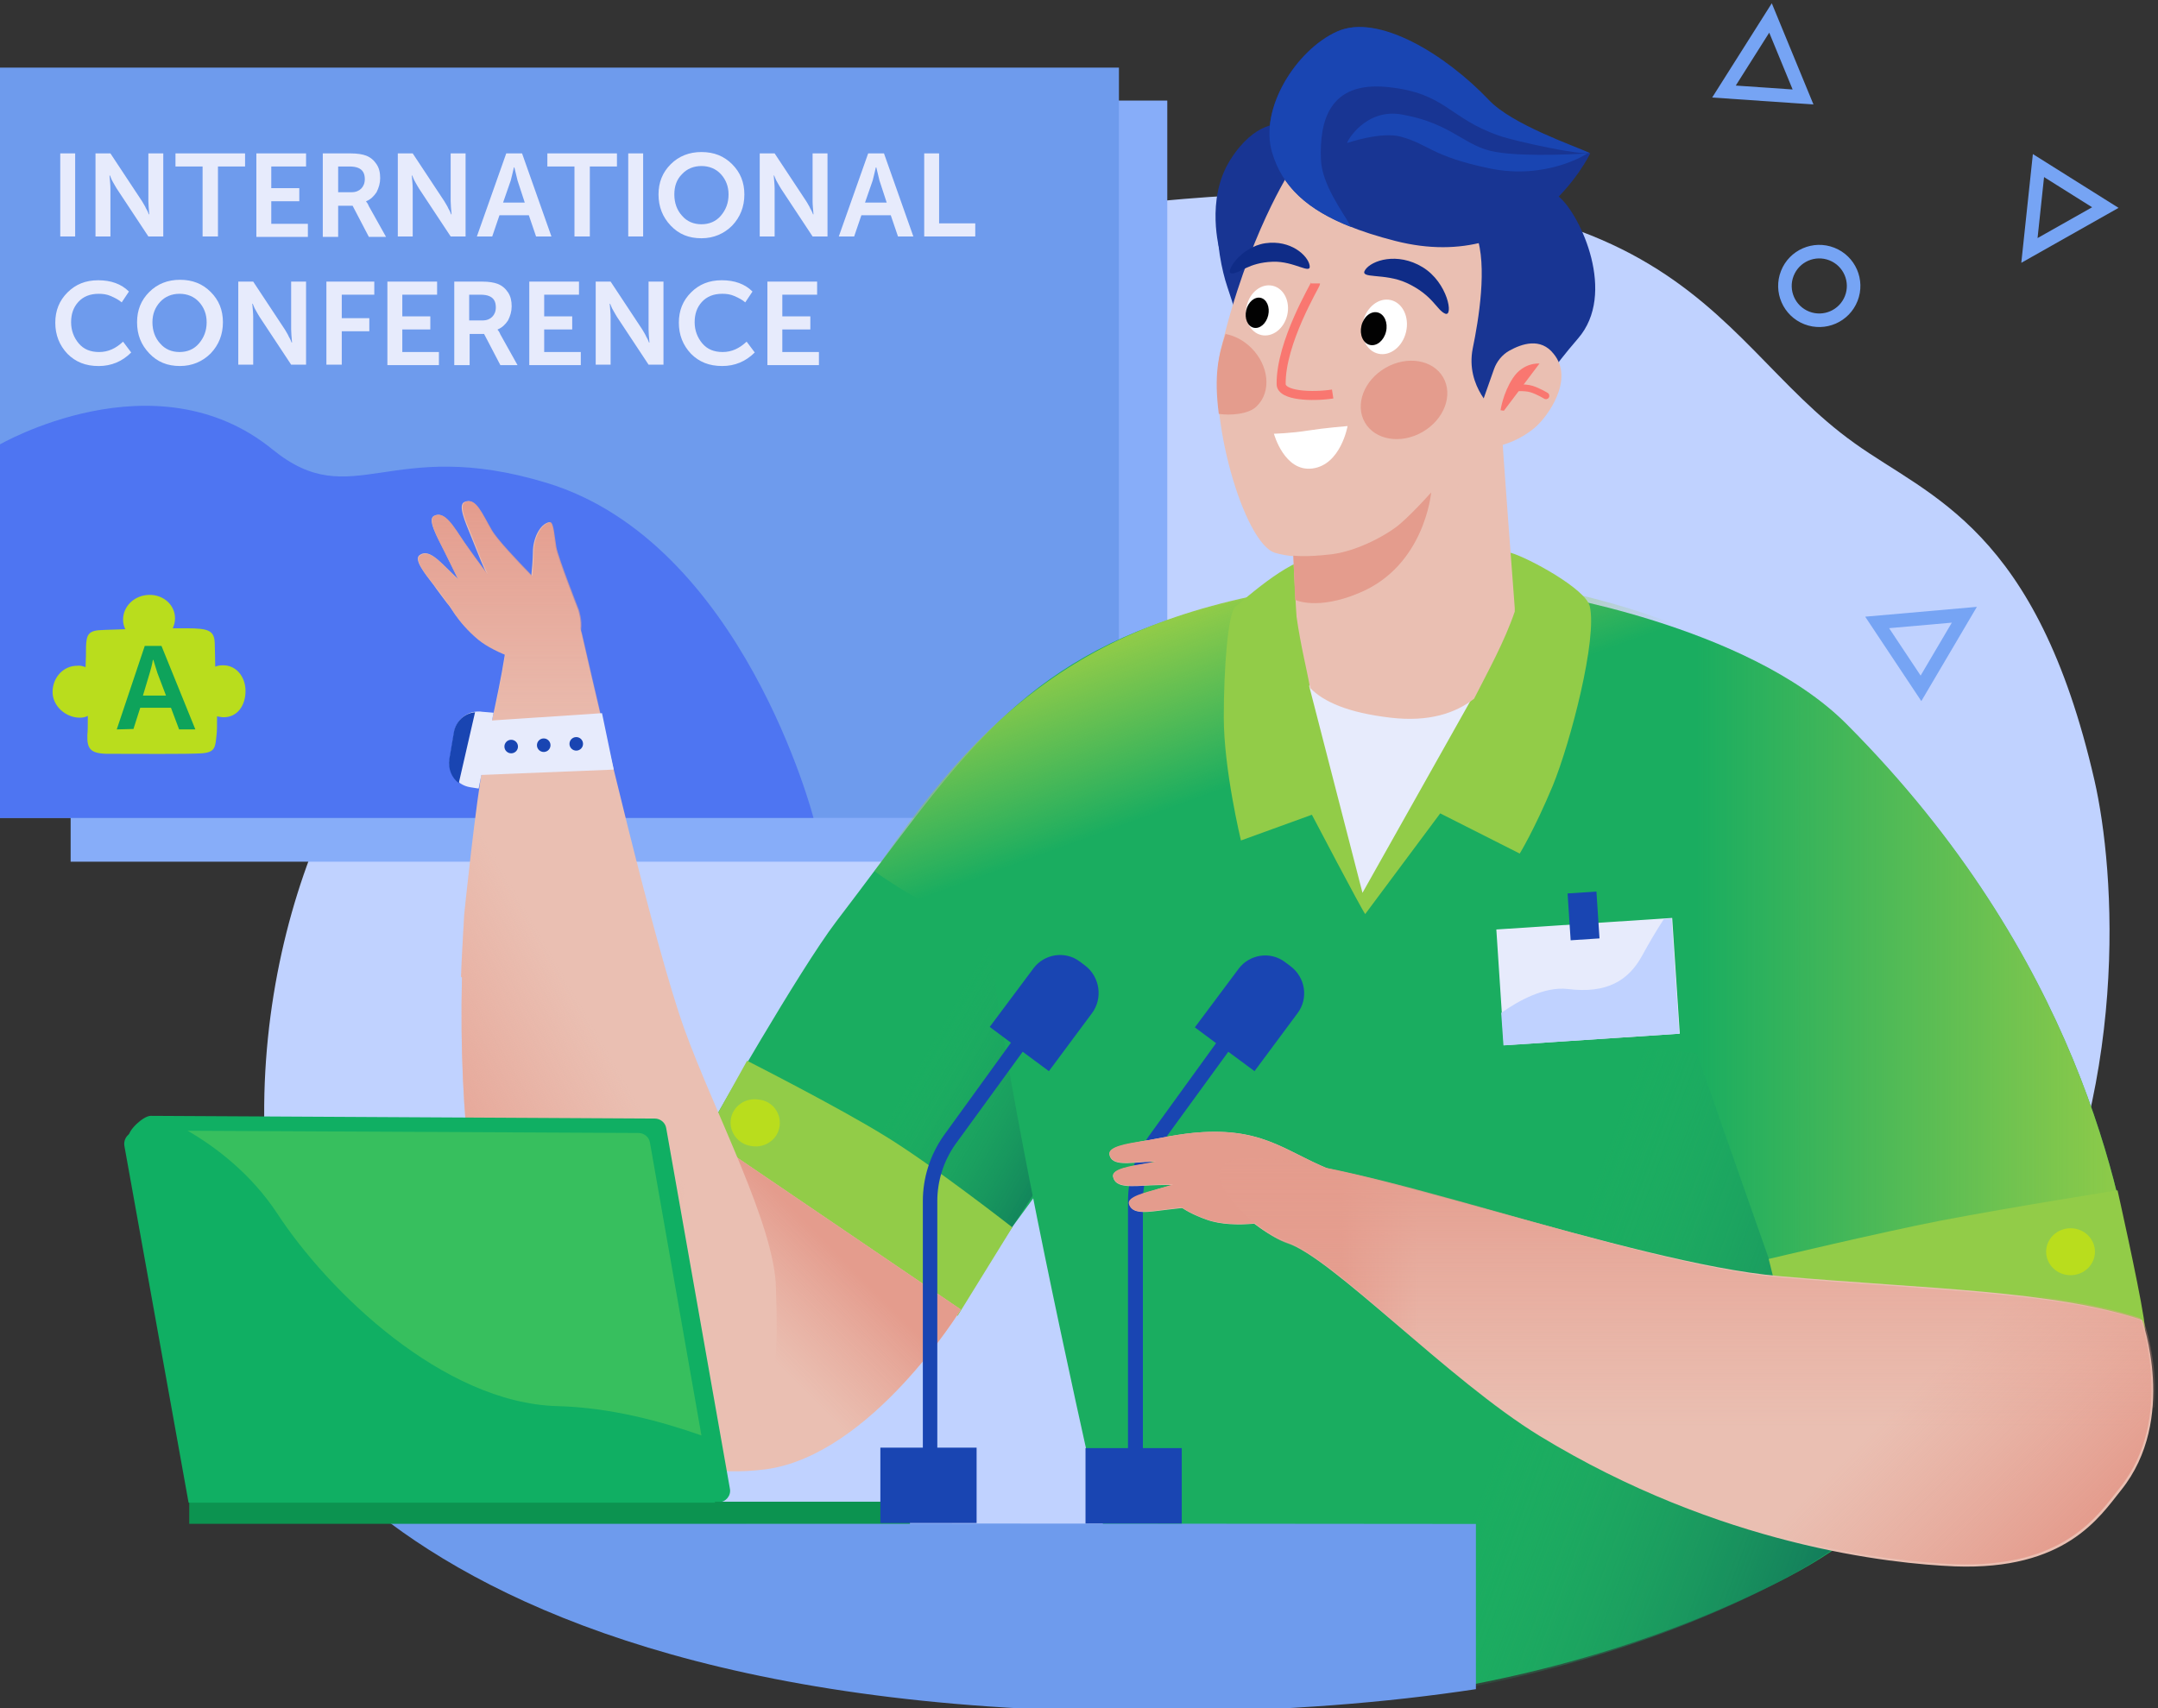 <svg width="192" height="152" viewBox="0 0 192 152" fill="none" xmlns="http://www.w3.org/2000/svg">
<rect x="0" y="0" width="192" height="152" fill="#333333" stroke="none"/>
<g clip-path="url(#clip0_180:1692)">
<path d="M35.432 133.961C46.045 147.138 69.603 149.508 107.634 149.026C192.178 147.941 190.007 85.475 186.349 69.447C181.203 46.991 171.716 44.26 165.002 39.439C151.414 29.758 149.886 12.404 98.468 18.39C75.03 21.121 41.181 45.827 28.919 73.022C21.642 89.211 19.833 114.639 35.432 133.961Z" fill="#C0D2FF"/>
<path fill-rule="evenodd" clip-rule="evenodd" d="M157.638 0.291L161.346 9.296L152.334 8.678L157.638 0.291ZM154.434 7.614L159.492 7.961L157.411 2.906L154.434 7.614Z" fill="#76A4F4"/>
<path fill-rule="evenodd" clip-rule="evenodd" d="M159.581 24.549C159.085 25.809 159.706 27.231 160.966 27.726C162.227 28.221 163.65 27.601 164.146 26.342C164.641 25.082 164.021 23.66 162.76 23.165C161.5 22.67 160.076 23.29 159.581 24.549ZM160.525 28.848C158.645 28.109 157.719 25.987 158.458 24.108C159.197 22.229 161.321 21.305 163.201 22.043C165.082 22.782 166.007 24.904 165.268 26.783C164.529 28.662 162.405 29.586 160.525 28.848Z" fill="#76A4F4"/>
<path fill-rule="evenodd" clip-rule="evenodd" d="M175.885 54.001L170.943 62.387L165.948 54.876L175.885 54.001ZM168.076 55.898L170.881 60.117L173.657 55.407L168.076 55.898Z" fill="#76A4F4"/>
<path fill-rule="evenodd" clip-rule="evenodd" d="M180.867 13.71L188.491 18.497L179.837 23.387L180.867 13.71ZM181.862 15.758L181.284 21.185L186.138 18.443L181.862 15.758Z" fill="#76A4F4"/>
<path d="M103.855 8.95H6.285V76.678H103.855V8.95Z" fill="#87ADF9"/>
<path d="M99.553 6.017H-0.026V72.781H99.553V6.017Z" fill="#6E9BED"/>
<path d="M5.361 21.042V13.65H6.688V21.042H5.361Z" fill="#E7EBFC"/>
<path d="M8.497 21.041V13.65H9.824L12.638 17.908C12.718 18.028 12.799 18.189 12.919 18.39C13 18.591 13.12 18.751 13.161 18.872L13.241 19.073H13.281C13.241 18.591 13.201 18.229 13.201 17.908V13.65H14.527V21.041H13.201L10.387 16.783C10.306 16.662 10.226 16.502 10.105 16.301C9.985 16.1 9.904 15.939 9.864 15.819L9.784 15.618H9.743C9.784 16.1 9.824 16.462 9.824 16.783V21.041H8.497Z" fill="#E7EBFC"/>
<path d="M18.025 21.041V14.815H15.613V13.65H21.804V14.815H19.392V21.041H18.025Z" fill="#E7EBFC"/>
<path d="M22.809 21.041V13.65H27.231V14.815H24.135V16.743H26.628V17.908H24.135V19.916H27.392V21.081H22.809V21.041Z" fill="#E7EBFC"/>
<path d="M28.719 21.041V13.65H31.171C31.814 13.65 32.257 13.73 32.578 13.85C32.98 14.011 33.261 14.252 33.503 14.614C33.744 14.975 33.824 15.377 33.824 15.859C33.824 16.301 33.704 16.703 33.503 17.104C33.261 17.466 32.98 17.747 32.578 17.908V17.948C32.658 18.028 32.739 18.149 32.819 18.35L34.347 21.081H32.819L31.372 18.309H30.086V21.081H28.719V21.041ZM30.086 17.104H31.292C31.654 17.104 31.935 16.984 32.136 16.783C32.337 16.582 32.458 16.301 32.458 15.939C32.458 15.417 32.257 15.096 31.855 14.935C31.654 14.855 31.412 14.815 31.05 14.815H30.086V17.104Z" fill="#E7EBFC"/>
<path d="M35.393 21.041V13.65H36.719L39.533 17.908C39.614 18.028 39.694 18.189 39.815 18.39C39.895 18.591 40.016 18.751 40.056 18.872L40.136 19.073H40.177C40.136 18.591 40.096 18.229 40.096 17.908V13.65H41.423V21.041H40.096L37.282 16.783C37.202 16.662 37.121 16.502 37.001 16.301C36.88 16.1 36.8 15.939 36.759 15.819L36.679 15.618H36.639C36.679 16.1 36.719 16.462 36.719 16.783V21.041H35.393Z" fill="#E7EBFC"/>
<path d="M42.428 21.041L45.041 13.65H46.448L49.061 21.041H47.694L47.051 19.153H44.438L43.795 21.041H42.428ZM44.759 18.028H46.689L46.046 16.06L45.764 14.895H45.724C45.604 15.377 45.523 15.779 45.443 16.06L44.759 18.028Z" fill="#E7EBFC"/>
<path d="M51.111 21.041V14.815H48.699V13.65H54.89V14.815H52.478V21.041H51.111Z" fill="#E7EBFC"/>
<path d="M55.895 21.041V13.65H57.221V21.041H55.895Z" fill="#E7EBFC"/>
<path d="M58.589 17.305C58.589 16.221 58.951 15.337 59.674 14.614C60.398 13.891 61.323 13.529 62.408 13.529C63.534 13.529 64.418 13.891 65.142 14.614C65.865 15.337 66.227 16.221 66.227 17.305C66.227 18.39 65.865 19.314 65.142 20.077C64.418 20.8 63.493 21.202 62.408 21.202C61.282 21.202 60.398 20.84 59.674 20.077C58.951 19.314 58.589 18.39 58.589 17.305ZM59.996 17.305C59.996 18.068 60.237 18.711 60.679 19.193C61.122 19.715 61.725 19.956 62.408 19.956C63.092 19.956 63.694 19.715 64.137 19.193C64.579 18.671 64.82 18.068 64.82 17.305C64.82 16.582 64.579 15.979 64.137 15.497C63.694 15.015 63.092 14.774 62.408 14.774C61.725 14.774 61.122 15.015 60.679 15.497C60.197 15.979 59.996 16.582 59.996 17.305Z" fill="#E7EBFC"/>
<path d="M67.594 21.041V13.65H68.92L71.734 17.908C71.815 18.028 71.895 18.189 72.016 18.39C72.096 18.591 72.217 18.751 72.257 18.872L72.338 19.073H72.378C72.338 18.591 72.297 18.229 72.297 17.908V13.65H73.624V21.041H72.297L69.483 16.783C69.403 16.662 69.322 16.502 69.202 16.301C69.081 16.1 69.001 15.939 68.961 15.819L68.88 15.618H68.84C68.88 16.1 68.92 16.462 68.92 16.783V21.041H67.594Z" fill="#E7EBFC"/>
<path d="M74.629 21.041L77.242 13.65H78.649L81.262 21.041H79.895L79.252 19.153H76.639L75.996 21.041H74.629ZM76.961 18.028H78.89L78.247 16.06L77.966 14.895H77.925C77.805 15.377 77.724 15.779 77.644 16.06L76.961 18.028Z" fill="#E7EBFC"/>
<path d="M82.228 21.041V13.65H83.554V19.876H86.77V21.041H82.228Z" fill="#E7EBFC"/>
<path d="M4.919 28.715C4.919 27.631 5.281 26.747 6.004 26.024C6.728 25.301 7.612 24.939 8.738 24.939C9.864 24.939 10.788 25.261 11.472 25.943L10.829 26.907C10.547 26.666 10.226 26.506 9.864 26.345C9.502 26.184 9.14 26.144 8.778 26.144C8.014 26.144 7.411 26.385 6.969 26.867C6.527 27.349 6.326 27.952 6.326 28.675C6.326 29.398 6.567 30.041 7.009 30.563C7.452 31.085 8.055 31.326 8.819 31.326C9.623 31.326 10.306 31.005 10.949 30.402L11.673 31.366C10.869 32.17 9.904 32.572 8.778 32.572C7.612 32.572 6.728 32.21 6.004 31.487C5.281 30.724 4.919 29.8 4.919 28.715Z" fill="#E7EBFC"/>
<path d="M12.195 28.674C12.195 27.589 12.557 26.705 13.281 25.982C14.004 25.259 14.929 24.897 16.015 24.897C17.14 24.897 18.025 25.259 18.748 25.982C19.472 26.705 19.834 27.589 19.834 28.674C19.834 29.758 19.472 30.682 18.748 31.445C18.025 32.168 17.1 32.57 16.015 32.57C14.889 32.57 14.004 32.209 13.281 31.445C12.557 30.682 12.195 29.798 12.195 28.674ZM13.562 28.674C13.562 29.437 13.803 30.079 14.246 30.561C14.688 31.084 15.291 31.325 15.974 31.325C16.658 31.325 17.261 31.084 17.703 30.561C18.145 30.039 18.386 29.437 18.386 28.674C18.386 27.95 18.145 27.348 17.703 26.866C17.261 26.384 16.658 26.143 15.974 26.143C15.291 26.143 14.688 26.384 14.246 26.866C13.803 27.348 13.562 27.95 13.562 28.674Z" fill="#E7EBFC"/>
<path d="M21.2 32.45V25.058H22.527L25.341 29.316C25.421 29.437 25.502 29.597 25.622 29.798C25.703 29.999 25.823 30.16 25.864 30.28L25.944 30.481H25.984C25.944 29.999 25.904 29.638 25.904 29.316V25.058H27.23V32.45H25.904L23.09 28.191C23.009 28.071 22.929 27.91 22.808 27.709C22.688 27.509 22.607 27.348 22.567 27.227L22.487 27.026H22.447C22.487 27.509 22.527 27.87 22.527 28.191V32.45H21.2Z" fill="#E7EBFC"/>
<path d="M29.04 32.45V25.058H33.301V26.223H30.407V28.312H32.859V29.477H30.407V32.45H29.04Z" fill="#E7EBFC"/>
<path d="M34.467 32.45V25.058H38.889V26.223H35.794V28.151H38.286V29.316H35.794V31.325H39.05V32.49H34.467V32.45Z" fill="#E7EBFC"/>
<path d="M40.417 32.45V25.058H42.869C43.513 25.058 43.955 25.138 44.276 25.259C44.678 25.42 44.96 25.661 45.201 26.022C45.442 26.384 45.523 26.785 45.523 27.267C45.523 27.709 45.402 28.111 45.201 28.513C44.96 28.874 44.678 29.155 44.276 29.316V29.356C44.357 29.437 44.437 29.557 44.518 29.758L46.045 32.49H44.518L43.07 29.718H41.784V32.49H40.417V32.45ZM41.744 28.513H42.95C43.312 28.513 43.593 28.392 43.794 28.191C43.995 27.991 44.115 27.709 44.115 27.348C44.115 26.826 43.914 26.504 43.513 26.344C43.312 26.263 43.07 26.223 42.709 26.223H41.744V28.513Z" fill="#E7EBFC"/>
<path d="M47.091 32.45V25.058H51.513V26.223H48.417V28.151H50.91V29.316H48.417V31.325H51.674V32.49H47.091V32.45Z" fill="#E7EBFC"/>
<path d="M53 32.45V25.058H54.327L57.141 29.316C57.221 29.437 57.302 29.597 57.422 29.798C57.503 29.999 57.623 30.16 57.663 30.28L57.744 30.481H57.784C57.744 29.999 57.704 29.638 57.704 29.316V25.058H59.03V32.45H57.704L54.889 28.191C54.809 28.071 54.729 27.91 54.608 27.709C54.487 27.509 54.407 27.348 54.367 27.227L54.286 27.026H54.246C54.286 27.509 54.327 27.87 54.327 28.191V32.45H53Z" fill="#E7EBFC"/>
<path d="M60.398 28.714C60.398 27.629 60.759 26.745 61.483 26.022C62.206 25.299 63.091 24.938 64.217 24.938C65.342 24.938 66.267 25.259 66.95 25.942L66.307 26.906C66.026 26.665 65.704 26.504 65.342 26.344C64.981 26.183 64.619 26.143 64.257 26.143C63.493 26.143 62.89 26.384 62.448 26.866C62.005 27.348 61.804 27.95 61.804 28.674C61.804 29.397 62.046 30.039 62.488 30.561C62.93 31.084 63.533 31.325 64.297 31.325C65.101 31.325 65.784 31.003 66.428 30.401L67.151 31.365C66.347 32.168 65.382 32.57 64.257 32.57C63.091 32.57 62.206 32.209 61.483 31.485C60.759 30.722 60.398 29.798 60.398 28.714Z" fill="#E7EBFC"/>
<path d="M68.277 32.45V25.058H72.7V26.223H69.604V28.151H72.097V29.316H69.604V31.325H72.86V32.49H68.277V32.45Z" fill="#E7EBFC"/>
<path d="M-0.106 39.6C-0.106 39.6 13.803 31.485 24.256 40.002C31.372 45.786 34.668 38.716 48.658 42.974C66.066 48.277 72.377 72.781 72.377 72.781H-0.106C-0.106 72.821 -0.106 42.814 -0.106 39.6Z" fill="#4E75F2"/>
<path d="M19.794 59.203C19.552 59.203 19.351 59.244 19.15 59.324C19.15 58.48 19.11 57.757 19.11 57.396C19.11 56.11 18.628 55.909 16.578 55.909C16.216 55.909 15.814 55.909 15.371 55.909C15.492 55.628 15.572 55.347 15.572 55.026C15.572 53.821 14.527 52.897 13.241 52.937C11.954 52.977 10.949 53.941 10.949 55.146C10.949 55.468 11.03 55.749 11.15 55.99C10.346 56.03 9.582 56.03 8.979 56.07C7.813 56.11 7.693 56.552 7.653 57.556C7.653 57.958 7.653 58.601 7.612 59.364C7.371 59.284 7.13 59.203 6.849 59.244C5.643 59.244 4.678 60.288 4.678 61.574C4.678 62.859 5.884 63.863 7.09 63.863C7.331 63.863 7.612 63.823 7.813 63.703C7.813 64.466 7.813 65.068 7.773 65.39C7.733 66.595 8.014 67.037 9.462 67.077C12.316 67.077 16.618 67.117 17.904 67.037C19.191 66.956 19.15 66.474 19.271 65.35C19.311 65.068 19.311 64.466 19.311 63.743C19.512 63.783 19.713 63.823 19.914 63.823C21.12 63.823 21.844 62.779 21.844 61.493C21.844 60.208 21 59.163 19.794 59.203Z" fill="#B9DD1D"/>
<path d="M10.387 64.908L12.879 57.476H14.367L17.382 64.908H15.935L15.211 62.98H12.477L11.874 64.868L10.387 64.908ZM12.718 61.895H14.769L14.005 59.886L13.643 58.721H13.603C13.523 59.203 13.402 59.605 13.321 59.886L12.718 61.895Z" fill="#0EA35B"/>
<path d="M125.645 52.937C122.469 50.567 111.936 52.736 105.263 54.744C90.026 59.404 84.639 68.603 74.388 82.02C71.091 86.359 63.453 99.776 63.453 99.776C63.453 99.776 63.011 100.78 62.327 102.387C62.89 102.709 63.453 103.07 63.975 103.391C68.759 106.203 73.423 109.176 78.086 112.229C79.051 112.711 80.056 113.153 81.061 113.595C82.187 114.117 83.795 114.72 85.081 115.603C89.302 110.461 93.202 104.797 94.247 103.472C97.705 99.937 102.851 99.053 106.549 92.304C115.715 75.714 126.851 53.861 125.645 52.937Z" fill="#1AAD60"/>
<path opacity="0.64" d="M92.88 104.838L90.468 80.815C90.468 80.815 71.573 103.713 73.181 104.918C74.789 106.123 86.126 114.077 86.247 114.559C86.367 115.041 92.88 104.838 92.88 104.838Z" fill="url(#paint0_linear_180:1692)"/>
<path d="M62.287 101.905L66.468 94.393C66.468 94.393 74.549 98.491 78.77 101.102C83.031 103.713 90.067 109.216 90.067 109.216L85.202 117.09L62.609 102.829L62.287 101.905Z" fill="#92CC48"/>
<path d="M69.362 100.218C69.201 101.383 68.076 102.186 66.87 101.985C65.664 101.825 64.86 100.74 65.02 99.615C65.181 98.45 66.307 97.647 67.513 97.848C68.719 97.968 69.523 99.053 69.362 100.218Z" fill="#B9DD1D"/>
<path d="M53.603 127.052C53.603 127.052 59.151 131.913 68.116 130.748C77.524 129.503 85.484 116.527 85.484 116.527L62.367 100.82L53.603 127.052Z" fill="#EABFB2"/>
<path d="M53.603 127.052C53.603 127.052 59.151 131.913 68.116 130.748C77.524 129.503 85.484 116.527 85.484 116.527L62.367 100.82L53.603 127.052Z" fill="url(#paint1_linear_180:1692)"/>
<path d="M158.972 140.389C131.474 154.65 101.886 151.878 101.886 151.878C101.886 151.878 86.368 86.921 87.936 78.003C91.513 57.797 108.278 54.102 123.152 52.897C135.735 51.892 145.545 54.182 157.806 61.774C160.178 63.221 161.505 72.179 159.655 86.881C158.691 94.433 166.048 117.773 170.751 123.919C173.002 126.851 170.59 134.363 158.972 140.389Z" fill="#1AAD60"/>
<path d="M165.445 101.544C166.329 94.433 157.163 98.33 156.801 94.112C147.876 93.951 143.092 91.662 134.69 94.313C126.77 96.803 116.961 80.695 111.333 87.002C111.132 90.657 100.881 102.066 100.237 105.641C98.669 114.559 101.283 152.199 101.283 152.199C101.283 152.199 130.831 154.971 158.369 140.71C170.028 134.685 172.4 127.173 170.148 124.2C165.445 118.054 164.48 109.096 165.445 101.544Z" fill="url(#paint2_linear_180:1692)"/>
<path d="M131.313 135.609L34.708 135.528C46.085 144.004 66.91 152.641 104.297 152.32C114.388 152.239 123.353 151.516 131.313 150.311V135.609Z" fill="#6E9BED"/>
<path d="M190.008 114.639C188.802 106.565 184.942 85.154 164.279 64.426C155.434 55.548 136.66 52.696 136.66 52.696C136.66 52.696 155.917 108.091 159.696 118.536C169.344 117.933 180.52 116.166 190.008 114.639Z" fill="#1AAD60"/>
<path d="M190.008 114.639C188.802 106.565 184.942 85.154 164.279 64.426C155.434 55.548 136.66 52.696 136.66 52.696C136.66 52.696 155.917 108.091 159.696 118.536C169.344 117.933 180.52 116.166 190.008 114.639Z" fill="url(#paint3_linear_180:1692)"/>
<path d="M188.4 105.922C188.4 105.922 190.209 113.956 190.732 117.291C191.214 120.303 189.807 119.259 187.958 119.259L159.374 120.183L157.364 112.028C157.364 112.028 167.495 109.618 172.681 108.614C179.194 107.368 188.4 105.922 188.4 105.922Z" fill="#92CC48"/>
<path d="M184.219 113.474C185.418 113.474 186.39 112.539 186.39 111.385C186.39 110.232 185.418 109.297 184.219 109.297C183.02 109.297 182.048 110.232 182.048 111.385C182.048 112.539 183.02 113.474 184.219 113.474Z" fill="#B9DD1D"/>
<path d="M77.805 77.521C77.805 77.521 90.267 86.962 101.524 83.949C112.78 80.936 125.042 69.286 134.087 69.688C143.133 70.09 148.158 70.692 152.982 67.68C157.806 64.667 160.218 61.252 160.218 61.252C160.218 61.252 143.736 49.402 121.022 51.611C98.308 53.821 88.458 61.855 77.805 77.521Z" fill="url(#paint4_linear_180:1692)"/>
<path d="M121.464 81.338C121.142 80.936 116.72 72.5 116.72 72.5L110.409 74.79C110.409 74.79 108.881 68.483 108.881 63.823C108.881 59.525 109.243 54.544 109.926 53.981C112.941 51.41 115.876 49.12 118.61 49.361C121.384 49.643 131.957 48.478 134.449 49.201C135.977 49.643 141.042 52.374 141.444 53.941C142.128 56.833 139.756 65.992 138.148 69.929C136.499 73.866 135.213 75.955 135.213 75.955L128.138 72.379L121.464 81.338Z" fill="#92CC48"/>
<path d="M148.777 81.683L133.131 82.71L133.808 93.012L149.453 91.986L148.777 81.683Z" fill="#E7EBFC"/>
<path d="M142.036 79.335L139.469 79.503L139.743 83.672L142.31 83.504L142.036 79.335Z" fill="#1945B2"/>
<path d="M119.333 52.495C120.217 52.656 125.122 62.216 128.861 51.009C129.906 47.915 131.273 61.574 131.273 61.574L121.222 79.45L116.479 61.051L119.333 52.495Z" fill="#E7EBFC"/>
<path d="M120.981 12.726C120.981 12.726 115.152 8.869 111.172 12.284C107.192 15.698 108.197 22.567 109.202 25.54C110.207 28.513 111.735 33.775 111.735 33.775L120.7 31.485L137.303 22.407L120.981 12.726Z" fill="#183593"/>
<path d="M133.564 37.471C133.243 29.919 133.283 28.794 133.122 28.392L114.549 39.118C114.549 39.118 115.272 54.062 115.353 54.825V54.865C115.755 57.637 116.237 59.404 116.559 61.212C117.765 62.457 119.936 63.421 123.715 63.863C127.132 64.265 129.504 63.462 131.152 62.176C132.439 59.645 133.846 57.114 134.77 54.423C134.77 54.222 134.77 54.102 134.77 54.102C134.77 54.102 133.685 39.881 133.564 37.471Z" fill="#EABFB2"/>
<path d="M137.062 33.253C137.624 33.253 129.745 43.898 126.891 46.148C124.519 47.996 117.765 50.446 113.463 49.201C110.649 48.397 107.312 36.667 108.599 31.204C111.011 20.921 114.87 15.096 114.87 15.096L118.73 16.06L132.278 19.796L141.162 24.938L137.062 33.253Z" fill="#EABFB2"/>
<path d="M138.75 17.546C140.64 19.193 143.856 26.143 140.399 30.12C135.735 35.543 136.7 36.105 136.7 36.105L134.328 38.274L133.082 36.667C133.082 36.667 130.348 34.458 131.032 31.003C131.554 28.473 132.358 23.652 131.353 20.921C130.71 19.032 136.861 15.899 138.75 17.546Z" fill="#183593"/>
<path d="M118.971 2.803C115.272 4.45 112.016 9.713 113.182 13.569C114.348 17.426 117.685 19.796 124.157 21.443C136.298 24.536 141.484 13.65 141.484 13.65C141.484 13.65 135.213 11.762 132.439 9.03C128.338 4.973 122.629 1.156 118.971 2.803Z" fill="#183593"/>
<path d="M109.604 24.335C110.327 24.335 111.051 23.371 113.222 23.291C115.152 23.21 116.679 24.496 116.518 23.612C116.358 22.728 114.83 21.322 112.579 21.644C110.368 21.965 108.88 24.335 109.604 24.335Z" fill="#0F2C87"/>
<path d="M114.526 28.042C114.809 26.832 114.233 25.663 113.238 25.431C112.244 25.198 111.208 25.991 110.925 27.2C110.642 28.41 111.218 29.579 112.213 29.812C113.207 30.044 114.243 29.252 114.526 28.042Z" fill="white"/>
<path d="M112.833 28.063C113.005 27.328 112.706 26.631 112.166 26.504C111.625 26.378 111.048 26.871 110.876 27.605C110.704 28.34 111.003 29.038 111.543 29.164C112.084 29.29 112.661 28.797 112.833 28.063Z" fill="#020202"/>
<path d="M125.099 29.535C125.407 28.218 124.799 26.949 123.739 26.701C122.68 26.453 121.571 27.321 121.263 28.639C120.954 29.956 121.563 31.225 122.622 31.473C123.681 31.721 124.79 30.853 125.099 29.535Z" fill="white"/>
<path d="M123.319 29.504C123.506 28.705 123.167 27.942 122.562 27.8C121.956 27.659 121.314 28.192 121.127 28.991C120.94 29.791 121.279 30.553 121.884 30.695C122.489 30.837 123.132 30.303 123.319 29.504Z" fill="#020202"/>
<path d="M113.343 38.596C113.343 38.596 114.87 38.556 116.358 38.315C117.886 38.074 119.896 37.913 119.896 37.913C119.896 37.913 119.293 41.368 116.76 41.689C114.267 42.01 113.343 38.596 113.343 38.596Z" fill="white"/>
<path d="M128.578 27.91C127.815 27.589 127.493 26.263 125.161 25.179C123.151 24.255 120.9 24.857 121.463 24.014C122.026 23.17 124.317 22.407 126.568 23.773C128.82 25.139 129.342 28.232 128.578 27.91Z" fill="#0F2C87"/>
<path fill-rule="evenodd" clip-rule="evenodd" d="M116.654 25.113C116.653 25.117 116.639 25.16 116.639 25.219H117.443C117.443 25.283 117.427 25.333 117.423 25.346L117.423 25.347C117.417 25.368 117.41 25.386 117.404 25.399C117.394 25.426 117.381 25.454 117.368 25.48C117.342 25.533 117.306 25.603 117.264 25.683C117.232 25.744 117.196 25.812 117.156 25.888C117.087 26.018 117.006 26.17 116.914 26.346C116.627 26.898 116.246 27.654 115.866 28.518C115.101 30.263 114.368 32.396 114.387 34.173L114.387 34.177H114.387C114.387 34.227 114.409 34.321 114.632 34.442C114.856 34.562 115.2 34.658 115.638 34.718C116.506 34.837 117.612 34.8 118.508 34.664L118.629 35.458C117.675 35.603 116.49 35.646 115.529 35.514C115.052 35.449 114.598 35.336 114.251 35.149C113.904 34.962 113.584 34.651 113.583 34.179C113.563 32.221 114.358 29.956 115.13 28.196C115.519 27.308 115.909 26.535 116.201 25.975C116.294 25.798 116.378 25.638 116.448 25.506C116.488 25.432 116.523 25.366 116.552 25.31C116.594 25.23 116.625 25.17 116.644 25.13C116.654 25.109 116.658 25.099 116.659 25.097C116.66 25.095 116.657 25.102 116.654 25.113C116.654 25.113 116.654 25.113 116.654 25.113Z" fill="#F97770"/>
<path d="M132.922 32.851C133.163 32.168 133.645 31.566 134.288 31.204C135.374 30.602 137.062 29.999 138.228 31.485C140.118 33.775 137.665 37.109 136.58 38.033C133.967 40.243 131.072 39.881 131.072 39.881L131.675 36.386L132.922 32.851Z" fill="#EABFB2"/>
<path d="M126.566 38.438C128.489 37.329 129.31 35.153 128.399 33.577C127.489 32.002 125.192 31.624 123.27 32.733C121.347 33.843 120.526 36.019 121.436 37.594C122.347 39.17 124.643 39.548 126.566 38.438Z" fill="#E49C8D"/>
<path d="M111.333 30.963C110.65 30.28 109.845 29.879 109.041 29.718C108.398 31.606 107.996 33.414 108.438 36.828C109.443 36.989 111.132 36.868 111.815 36.145C113.142 34.86 112.901 32.53 111.333 30.963Z" fill="#E49C8D"/>
<path fill-rule="evenodd" clip-rule="evenodd" d="M136.941 32.65C136.97 32.35 136.97 32.35 136.97 32.35ZM133.805 36.547C133.507 36.506 133.507 36.505 133.507 36.505L133.507 36.505L133.507 36.503L133.508 36.499L133.51 36.485C133.512 36.472 133.515 36.455 133.518 36.432C133.526 36.387 133.538 36.322 133.555 36.24C133.588 36.077 133.642 35.848 133.723 35.577C133.884 35.038 134.155 34.325 134.599 33.65C135.064 32.941 135.648 32.612 136.122 32.463C136.357 32.39 136.564 32.361 136.713 32.351C136.788 32.346 136.849 32.346 136.893 32.346C136.915 32.347 136.932 32.348 136.945 32.349C136.952 32.349 136.957 32.349 136.961 32.35L136.967 32.35L136.969 32.35L136.97 32.35" fill="#F97770"/>
<path fill-rule="evenodd" clip-rule="evenodd" d="M135.148 34.202C135.505 34.197 135.978 34.216 136.348 34.331C136.693 34.439 137.033 34.599 137.281 34.728C137.407 34.793 137.511 34.852 137.585 34.895C137.622 34.916 137.651 34.934 137.671 34.946C137.681 34.952 137.689 34.957 137.695 34.96L137.701 34.964L137.703 34.965L137.704 34.966C137.704 34.966 137.704 34.966 137.544 35.221L137.704 34.966C137.845 35.054 137.888 35.24 137.8 35.381C137.712 35.522 137.526 35.565 137.384 35.477C137.384 35.477 137.385 35.477 137.384 35.477L137.383 35.476L137.379 35.474L137.359 35.462C137.342 35.451 137.316 35.435 137.282 35.416C137.215 35.377 137.119 35.323 137.003 35.263C136.769 35.141 136.465 34.999 136.168 34.906C135.895 34.821 135.503 34.8 135.157 34.805C134.988 34.807 134.838 34.815 134.731 34.823C134.677 34.827 134.634 34.831 134.605 34.834C134.591 34.835 134.58 34.836 134.572 34.837L134.564 34.838L134.563 34.838C134.397 34.856 134.248 34.737 134.229 34.572C134.211 34.406 134.33 34.257 134.496 34.239L134.529 34.538C134.496 34.239 134.496 34.239 134.496 34.239L134.497 34.239L134.5 34.239L134.511 34.237C134.52 34.236 134.532 34.235 134.549 34.234C134.582 34.231 134.629 34.227 134.687 34.222C134.803 34.214 134.965 34.205 135.148 34.202Z" fill="#F97770"/>
<path d="M115.071 49.442C115.071 49.442 116.076 49.603 118.488 49.321C120.941 49 123.594 47.474 124.599 46.59C125.845 45.505 127.333 43.818 127.333 43.818C127.333 43.818 126.77 50.366 120.901 52.776C117.162 54.343 115.232 53.379 115.232 53.379L115.071 49.442Z" fill="#E49C8D"/>
<path d="M113.986 11.039C113.986 11.039 111.654 10.717 109.443 14.252C107.232 17.787 108.519 22.286 108.519 22.286C108.519 22.286 109.323 18.55 111.132 16.462C113.061 14.212 115.353 14.051 115.353 14.051L113.986 11.039Z" fill="#183593"/>
<path d="M132.479 8.909C128.619 4.852 122.629 1.156 118.971 2.803C115.313 4.45 112.016 9.713 113.182 13.569C114.066 16.582 116.277 18.671 120.217 20.197C119.453 18.832 117.604 16.421 117.524 14.172C117.403 10.838 118.207 7.222 123.433 7.744C128.66 8.267 128.861 10.516 133.403 12.083C134.931 12.605 140.72 13.85 141.444 13.609C140.037 12.967 134.529 11.079 132.479 8.909Z" fill="#1945B2"/>
<path d="M119.855 12.726C119.855 12.525 121.544 9.592 124.76 10.195C129.263 10.998 130.308 13.087 133.122 13.529C135.936 14.011 141.243 13.649 141.243 13.649C141.243 13.649 137.625 16.06 132.479 14.975C127.333 13.891 127.132 12.846 124.639 12.163C122.871 11.681 119.855 12.726 119.855 12.726Z" fill="#1945B2"/>
<path d="M148.721 81.739L148.037 81.779C147.354 82.824 146.63 84.069 146.107 85.033C144.901 87.243 142.972 88.448 139.474 88.006C137.424 87.765 135.092 89.05 133.564 90.135L133.765 93.027L149.404 91.983L148.721 81.739Z" fill="#C0D2FF"/>
<path d="M37.321 49.402C38.125 48.799 39.05 49.884 40.216 51.008C41.382 52.133 43.472 54.062 43.472 54.062L42.467 56.633C42.467 56.633 40.577 54.704 39.733 53.62C39.291 53.017 38.849 52.455 38.608 52.093C37.803 51.049 36.798 49.803 37.321 49.402Z" fill="#EABFB2"/>
<path d="M38.607 45.907C39.532 45.425 40.296 46.791 41.301 48.277C42.306 49.763 44.276 52.294 44.276 52.294L41.824 53.74C41.824 53.74 40.175 50.326 39.532 49.04C38.889 47.755 38.004 46.228 38.607 45.907Z" fill="#EABFB2"/>
<path d="M48.859 46.469C48.015 46.63 47.412 47.956 47.412 49.121C47.412 50.326 47.09 52.897 47.09 52.897C47.09 52.897 46.246 56.512 49.181 57.235C52.718 58.079 51.432 54.262 51.432 54.262C51.432 54.262 49.583 49.603 49.422 48.679C49.261 47.755 49.221 46.429 48.859 46.469Z" fill="#EABFB2"/>
<path d="M41.341 44.661C42.306 44.26 42.829 45.706 43.673 47.152C44.517 48.598 49.06 53.017 49.06 53.017L50.105 56.512C50.105 56.512 46.809 57.476 44.075 52.575C43.03 50.727 42.427 48.96 41.904 47.715C41.382 46.429 40.698 44.903 41.341 44.661Z" fill="#EABFB2"/>
<path d="M42.547 56.914C44.115 58.199 47.09 59.083 47.693 59.043C48.256 59.003 51.03 57.074 51.03 57.074L44.155 50.727L40.296 52.816L39.813 53.58C39.813 53.58 40.658 55.347 42.547 56.914Z" fill="#EABFB2"/>
<path d="M69.04 114.72C69 109.136 63.532 98.933 60.879 91.541C58.226 84.15 53.361 63.421 51.753 56.392C50.467 50.848 45.321 52.937 45.16 56.03C44.999 58.922 43.914 63.261 43.07 67.479C42.306 71.415 41.301 81.418 41.301 81.418C41.301 81.579 41.06 85.355 41.02 86.962C41.06 86.962 41.06 86.962 41.1 86.962C40.497 112.791 46.969 125.204 50.909 127.454C53.844 129.141 58.869 131.069 64.538 130.065C69.884 127.414 69.08 117.813 69.04 114.72Z" fill="#EABFB2"/>
<path d="M51.794 56.391C51.754 56.271 51.714 56.15 51.714 56.03C51.835 55.186 51.513 54.262 51.513 54.262C51.513 54.262 49.664 49.603 49.503 48.679C49.342 47.755 49.262 46.429 48.94 46.469C48.096 46.63 47.493 47.956 47.493 49.12C47.493 49.683 47.413 50.486 47.372 51.25C46.005 49.844 44.237 47.996 43.754 47.152C42.91 45.706 42.347 44.26 41.422 44.661C40.779 44.903 41.463 46.429 41.985 47.674C42.347 48.598 42.789 49.803 43.392 51.089C42.749 50.245 41.905 49.08 41.342 48.277C40.337 46.791 39.573 45.425 38.648 45.907C38.045 46.228 38.89 47.795 39.533 49.08C39.814 49.643 40.297 50.607 40.739 51.531C40.578 51.37 40.377 51.209 40.257 51.049C39.091 49.924 38.166 48.839 37.362 49.442C36.84 49.844 37.844 51.089 38.648 52.093C38.93 52.455 39.372 53.017 39.774 53.62C39.855 53.74 39.935 53.861 40.056 53.981C40.417 54.584 41.221 55.829 42.588 56.954C43.232 57.476 44.076 57.918 44.96 58.279C44.558 60.971 43.754 64.265 43.111 67.519C42.669 69.849 42.106 74.348 41.744 77.602C46.85 79.048 52.518 80.494 57.543 79.851C55.212 71.134 52.84 60.891 51.794 56.391Z" fill="url(#paint5_linear_180:1692)"/>
<path d="M58.547 121.428C58.507 115.844 63.532 98.933 60.879 91.501C58.226 84.109 53.361 63.381 51.753 56.351C50.467 50.808 45.321 52.897 45.16 55.99C44.999 58.882 43.914 63.221 43.07 67.439C42.306 71.375 41.301 81.378 41.301 81.378C41.301 81.538 41.06 85.315 41.02 86.921C41.06 86.921 41.06 86.921 41.1 86.921C40.497 112.751 46.969 125.164 50.909 127.414C53.844 129.101 52.276 130.547 57.944 129.543C63.291 126.932 58.588 124.562 58.547 121.428Z" fill="url(#paint6_linear_180:1692)"/>
<path d="M42.587 70.17L41.823 70.05C40.617 69.849 39.813 68.724 40.014 67.519L40.416 65.149C40.617 63.944 41.743 63.14 42.949 63.341L43.914 63.421L42.587 70.17Z" fill="#E7EBFC"/>
<path d="M54.607 68.483L41.622 69.005L42.064 64.225L53.562 63.462L54.607 68.483Z" fill="#E7EBFC"/>
<path d="M40.376 65.189L39.974 67.559C39.854 68.403 40.175 69.206 40.818 69.688L42.266 63.381C41.341 63.462 40.537 64.185 40.376 65.189Z" fill="#1945B2"/>
<path d="M48.401 66.914C48.734 66.9 48.992 66.62 48.978 66.287C48.964 65.954 48.683 65.696 48.35 65.71C48.018 65.724 47.759 66.005 47.773 66.338C47.787 66.67 48.068 66.928 48.401 66.914Z" fill="#1945B2"/>
<path d="M45.507 67.034C45.839 67.02 46.098 66.74 46.084 66.407C46.07 66.075 45.789 65.816 45.456 65.83C45.123 65.844 44.865 66.125 44.879 66.458C44.893 66.79 45.174 67.048 45.507 67.034Z" fill="#1945B2"/>
<path d="M51.296 66.794C51.628 66.78 51.887 66.499 51.873 66.167C51.859 65.834 51.578 65.576 51.245 65.59C50.912 65.604 50.654 65.885 50.668 66.217C50.682 66.55 50.963 66.808 51.296 66.794Z" fill="#1945B2"/>
<path d="M18.226 133.68H63.935C64.579 133.68 65.061 133.078 64.941 132.475L59.272 100.379C59.192 99.897 58.749 99.535 58.267 99.535L13.402 99.294C12.759 99.294 11.311 100.62 11.432 101.262L17.221 132.837C17.301 133.319 17.703 133.68 18.226 133.68Z" fill="#10AF63"/>
<path d="M16.837 135.598L80.959 135.598L80.959 133.63L16.837 133.63L16.837 135.598Z" fill="#0C9350"/>
<path d="M16.779 133.72H63.614L57.865 101.584C57.785 101.061 57.302 100.7 56.779 100.7H12.156C11.472 100.7 10.95 101.303 11.07 101.985L16.779 133.72Z" fill="#10AF63"/>
<path d="M24.658 107.971C29.201 114.92 39.412 124.843 49.583 125.124C54.327 125.244 58.87 126.49 62.408 127.735L57.825 101.664C57.744 101.182 57.302 100.82 56.82 100.82L16.698 100.62C19.191 102.066 22.326 104.436 24.658 107.971Z" fill="#37BF5E"/>
<path d="M85.001 101.825L90.991 93.59L93.322 95.317L97.142 90.175C98.147 88.85 97.865 86.921 96.539 85.917L96.056 85.555C94.77 84.591 92.92 84.873 91.956 86.158L88.056 91.38L89.945 92.786L83.955 101.062C82.749 102.789 82.106 104.797 82.106 106.886V128.82H78.327V135.528H86.89V128.82H83.393V106.886C83.393 105.079 83.955 103.311 85.001 101.825Z" fill="#1945B2"/>
<path d="M114.791 85.957L114.308 85.596C113.022 84.632 111.172 84.913 110.208 86.198L106.308 91.421L108.197 92.826L102.207 101.102C101.001 102.829 100.358 104.838 100.358 106.927V128.86H96.579V135.568H105.142V128.86H101.685V106.927C101.685 105.079 102.248 103.351 103.293 101.825L109.283 93.59L111.615 95.317L115.434 90.175C116.439 88.85 116.157 86.962 114.791 85.957Z" fill="#1945B2"/>
<path d="M188.721 132.596C193.787 126.289 190.571 117.451 190.571 117.451C182.571 114.8 171.636 114.72 158.289 113.555C144.982 112.39 119.976 102.829 110.328 103.07C104.499 103.231 111.413 109.538 114.429 110.542C118.489 111.867 128.901 122.834 136.982 127.775C153.062 137.577 168.219 139.144 173.927 139.385C183.777 139.746 186.792 135.006 188.721 132.596Z" fill="#EABFB2"/>
<path d="M100.478 107.167C100.759 108.132 102.167 107.85 103.815 107.65C105.463 107.449 108.358 107.167 108.358 107.167L107.795 104.436C107.795 104.436 104.458 105.44 103.172 105.761C101.885 106.163 100.277 106.565 100.478 107.167Z" fill="#EABFB2"/>
<path d="M99.031 104.717C99.231 105.762 100.719 105.561 102.407 105.48C104.136 105.4 107.232 105.48 107.232 105.48L106.91 102.588C106.91 102.588 103.332 103.311 101.965 103.552C100.598 103.793 98.91 104.034 99.031 104.717Z" fill="#EABFB2"/>
<path d="M98.709 102.749C98.91 103.793 100.438 103.472 102.167 103.391C103.895 103.311 106.91 103.512 106.91 103.512C106.91 103.512 123.313 105.922 118.971 104.315C114.629 102.709 112.78 100.419 107.031 100.74C104.86 100.861 103.011 101.343 101.644 101.544C100.277 101.825 98.589 102.066 98.709 102.749Z" fill="#EABFB2"/>
<path d="M104.177 106.565C104.217 106.685 104.941 107.69 107.353 108.533C109.885 109.457 113.745 108.573 113.745 108.573L109.644 103.391L106.991 102.186L104.177 106.565Z" fill="#EABFB2"/>
<path d="M118.046 103.955C114.348 102.389 112.338 100.461 107.031 100.742C104.86 100.862 103.011 101.344 101.644 101.545C100.277 101.746 98.589 102.027 98.709 102.71C98.91 103.755 100.438 103.433 102.167 103.353C102.368 103.353 102.609 103.353 102.85 103.353C102.528 103.433 102.207 103.473 101.966 103.514C100.599 103.755 98.91 103.996 99.031 104.679C99.232 105.723 100.719 105.522 102.408 105.442C102.971 105.402 103.694 105.402 104.378 105.402C103.895 105.522 103.453 105.683 103.131 105.763C101.845 106.125 100.277 106.486 100.438 107.129C100.719 108.093 102.126 107.812 103.775 107.611C104.177 107.571 104.659 107.491 105.142 107.45C105.624 107.772 106.307 108.133 107.312 108.495C108.639 108.977 110.328 108.977 111.654 108.856C112.659 109.62 113.664 110.182 114.428 110.463C117.081 111.347 122.509 116.368 128.217 121.149C129.182 120.345 130.107 119.461 130.951 118.457C133.403 115.565 135.092 112.191 136.217 108.615C129.745 106.848 123.313 105.04 118.046 103.955Z" fill="url(#paint7_linear_180:1692)"/>
<path d="M190.41 117.291C182.53 114.679 171.837 114.559 158.811 113.434C158.691 113.474 158.57 113.514 158.449 113.555C150.69 116.447 142.69 121.227 138.63 128.619C154.027 137.456 168.299 138.943 173.806 139.184C183.656 139.585 186.671 134.805 188.601 132.395C193.626 126.128 190.41 117.291 190.41 117.291Z" fill="url(#paint8_linear_180:1692)"/>
<path d="M144.177 128.82C147.835 129.744 151.574 130.386 155.313 130.748C162.388 131.471 169.665 131.551 176.7 130.547C182.047 129.744 187.233 128.137 191.696 125.204C192.017 121.067 190.731 117.572 190.731 117.572C182.731 114.92 171.796 114.84 158.449 113.675C145.142 112.51 120.498 102.829 110.85 103.07C105.02 103.231 111.533 109.658 114.589 110.662C118.166 111.827 126.77 120.585 134.287 126.008C137.664 126.731 140.84 128.016 144.177 128.82Z" fill="url(#paint9_linear_180:1692)"/>
</g>
<defs>
<linearGradient id="paint0_linear_180:1692" x1="79.677" y1="92.714" x2="94.815" y2="101.461" gradientUnits="userSpaceOnUse">
<stop offset="0.16" stop-color="#2BAC64" stop-opacity="0"/>
<stop offset="0.463" stop-color="#209560" stop-opacity="0.361"/>
<stop offset="1" stop-color="#0E7059"/>
</linearGradient>
<linearGradient id="paint1_linear_180:1692" x1="76.15" y1="107.17" x2="54.946" y2="128.39" gradientUnits="userSpaceOnUse">
<stop offset="0.141" stop-color="#E49C8D"/>
<stop offset="0.503" stop-color="#E6A293" stop-opacity="0"/>
</linearGradient>
<linearGradient id="paint2_linear_180:1692" x1="97.93" y1="111.824" x2="167.539" y2="137.179" gradientUnits="userSpaceOnUse">
<stop offset="0.527" stop-color="#2BAC64" stop-opacity="0"/>
<stop offset="0.698" stop-color="#209560" stop-opacity="0.361"/>
<stop offset="1" stop-color="#0E7059"/>
</linearGradient>
<linearGradient id="paint3_linear_180:1692" x1="136.672" y1="85.603" x2="190.012" y2="85.603" gradientUnits="userSpaceOnUse">
<stop offset="0.268" stop-color="#96CA4B" stop-opacity="0"/>
<stop offset="1" stop-color="#92CC48"/>
</linearGradient>
<linearGradient id="paint4_linear_180:1692" x1="122.527" y1="79.085" x2="112.659" y2="51.951" gradientUnits="userSpaceOnUse">
<stop offset="0.451" stop-color="#96CA4B" stop-opacity="0"/>
<stop offset="1" stop-color="#92CC48"/>
</linearGradient>
<linearGradient id="paint5_linear_180:1692" x1="47.352" y1="79.981" x2="47.352" y2="44.578" gradientUnits="userSpaceOnUse">
<stop offset="0.351" stop-color="#E6A293" stop-opacity="0"/>
<stop offset="0.509" stop-color="#E59F90" stop-opacity="0.243"/>
<stop offset="1" stop-color="#E49C8D"/>
</linearGradient>
<linearGradient id="paint6_linear_180:1692" x1="34.776" y1="101.655" x2="67.389" y2="82.812" gradientUnits="userSpaceOnUse">
<stop stop-color="#E49C8D"/>
<stop offset="0.551" stop-color="#E6A293" stop-opacity="0"/>
</linearGradient>
<linearGradient id="paint7_linear_180:1692" x1="98.707" y1="110.95" x2="136.205" y2="110.95" gradientUnits="userSpaceOnUse">
<stop stop-color="#E49C8D"/>
<stop offset="0.471" stop-color="#E49C8D"/>
<stop offset="0.549" stop-color="#E49C8D"/>
<stop offset="0.735" stop-color="#E6A293" stop-opacity="0"/>
</linearGradient>
<linearGradient id="paint8_linear_180:1692" x1="137.571" y1="96.031" x2="181.479" y2="139.974" gradientUnits="userSpaceOnUse">
<stop offset="0.686" stop-color="#E6A293" stop-opacity="0"/>
<stop offset="1" stop-color="#E49C8D"/>
</linearGradient>
<linearGradient id="paint9_linear_180:1692" x1="150.158" y1="139.543" x2="150.158" y2="103.026" gradientUnits="userSpaceOnUse">
<stop offset="0.341" stop-color="#E6A293" stop-opacity="0"/>
<stop offset="1" stop-color="#E49C8D"/>
</linearGradient>
<clipPath id="clip0_180:1692">
<rect width="192" height="152" fill="white"/>
</clipPath>
</defs>
</svg>
